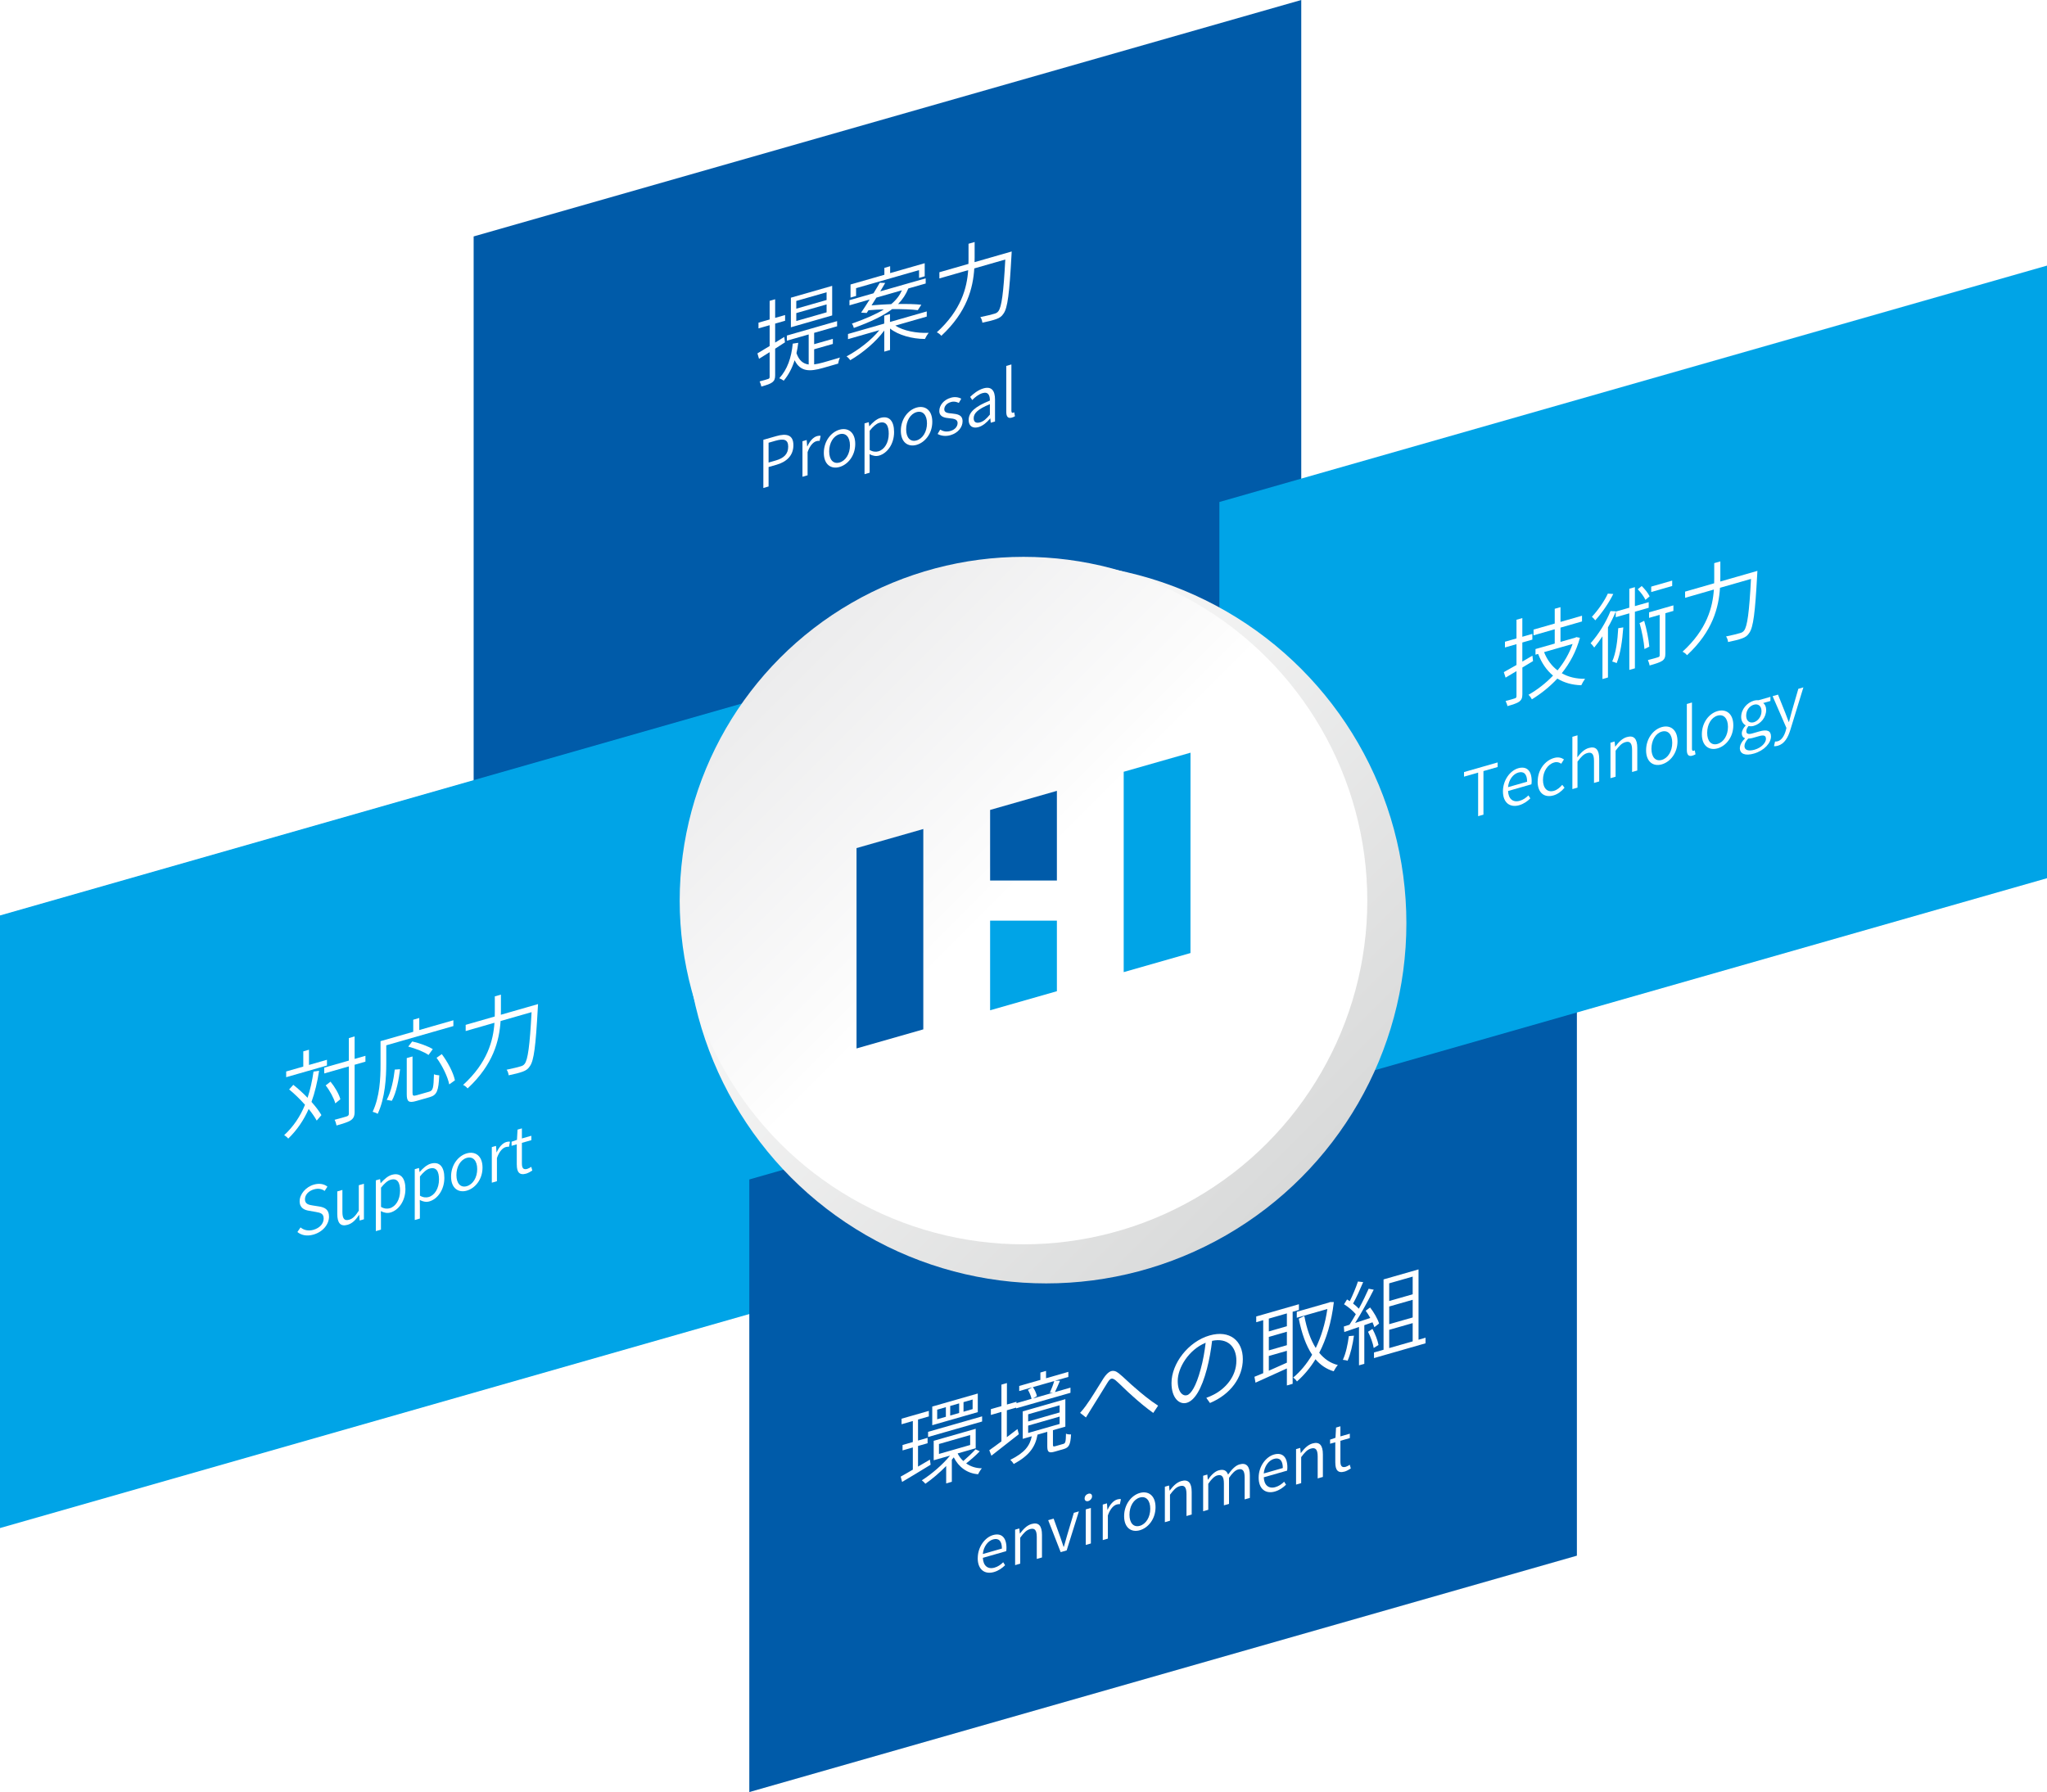 <?xml version="1.0" encoding="UTF-8"?><svg xmlns="http://www.w3.org/2000/svg" xmlns:xlink="http://www.w3.org/1999/xlink" viewBox="0 0 539.54 472.44"><defs><style>.cls-1{fill:url(#_名称未設定グラデーション_2);filter:url(#drop-shadow-1);}.cls-2{fill:#fff;}.cls-3,.cls-4{fill:#005ba9;}.cls-4,.cls-5{mix-blend-mode:multiply;}.cls-6{isolation:isolate;}.cls-5,.cls-7{fill:#00a4e7;}.cls-8{fill:url(#_名称未設定グラデーション_9);}</style><linearGradient id="_名称未設定グラデーション_2" x1="206.02" y1="173.66" x2="336.47" y2="304.12" gradientUnits="userSpaceOnUse"><stop offset="0" stop-color="#fff"/><stop offset="1" stop-color="#d9dada"/></linearGradient><filter id="drop-shadow-1" x="159.21" y="127.46" width="233" height="232" filterUnits="userSpaceOnUse"><feOffset dx="5.97" dy="5.97"/><feGaussianBlur result="blur" stdDeviation="6.97"/><feFlood flood-color="#231815" flood-opacity=".35"/><feComposite in2="blur" operator="in"/><feComposite in="SourceGraphic"/></filter><linearGradient id="_名称未設定グラデーション_9" x1="206.02" y1="173.66" x2="336.47" y2="304.12" gradientUnits="userSpaceOnUse"><stop offset="0" stop-color="#ececed"/><stop offset=".41" stop-color="#fcfcfc"/><stop offset=".47" stop-color="#fff"/></linearGradient></defs><g class="cls-6"><g id="_レイヤー_2"><g id="_レイヤー_1-2"><polygon class="cls-4" points="342.98 0 124.84 62.33 124.84 223.83 342.98 161.5 342.98 0"/><polygon class="cls-5" points="218.14 179.01 0 241.34 0 402.84 218.14 340.52 218.14 179.01"/><polygon class="cls-4" points="415.63 248.61 197.5 310.94 197.5 472.44 415.63 410.12 415.63 248.61"/><polygon class="cls-5" points="539.54 70.02 321.4 132.34 321.4 293.84 539.54 231.52 539.54 70.02"/><circle class="cls-1" cx="269.77" cy="237.42" r="94.95"/><circle class="cls-8" cx="269.77" cy="237.42" r="90.62"/><path class="cls-2" d="M206.9,90.25c-.86.56-1.73,1.1-2.59,1.67v7.02c0,.95-.21,1.42-.75,1.84-.54.42-1.4.72-2.9,1.12-.05-.38-.26-.97-.44-1.35,1.03-.27,1.96-.54,2.22-.64.3-.09.42-.22.42-.56v-6.51c-1,.65-1.96,1.22-2.8,1.75l-.42-1.43c.89-.55,2.01-1.21,3.22-1.94v-5.49l-2.94.84v-1.51l2.94-.84v-4.91l1.45-.42v4.91l2.62-.75v1.51l-2.62.75v5l2.4-1.49.19,1.43ZM214.61,96.06c.72-.09,1.49-.26,2.31-.49.54-.15,3.74-1.07,4.48-1.31-.21.42-.42,1.14-.47,1.59l-4.06,1.17c-3.46.99-5.93,1-7.43-2.05-.65,2.06-1.59,3.86-2.87,5.39-.23-.2-.82-.52-1.17-.64,2.13-2.33,3.18-5.38,3.55-9.13l1.45-.22c-.12.96-.26,1.87-.47,2.73.7,1.99,1.8,2.81,3.22,2.99v-7.92l-5.75,1.65v-1.36l13.24-3.8v1.36l-6.05,1.73v2.99l4.93-1.41v1.34l-4.93,1.41v3.98ZM219.34,83.16l-10.88,3.12v-7.8l10.88-3.12v7.8ZM217.87,77.05l-7.99,2.29v2.04l7.99-2.29v-2.04ZM217.87,80.25l-7.99,2.29v2.09l7.99-2.29v-2.09Z"/><path class="cls-2" d="M235.99,85.84c2.12,1.38,5.63,2.05,8.78,1.9-.3.38-.77,1.14-.98,1.62-3.32,0-7-1-9.2-2.75v5.66l-1.52.43v-5.56c-2.17,2.96-5.74,5.95-8.97,7.82-.21-.33-.65-.81-.98-1.01,3.15-1.66,6.61-4.35,8.66-6.91l-8.27,2.37v-1.36l9.55-2.74v-2.09l1.52-.43v2.09l9.69-2.78v1.36l-8.29,2.38ZM226.98,82.4c.65-.96,1.45-2.17,2.24-3.44l-5.32,1.53v-1.36l6.33-1.81c.61-.98,1.17-1.94,1.66-2.78l1.43.05c-.4.7-.84,1.46-1.31,2.22l11.98-3.43v1.36l-4.58,1.31c-.61,1.51-1.45,2.84-2.69,4.1,2.34-.04,4.53.01,6.12.19l-.93,1.43c-1.63-.21-4.11-.3-6.77-.27-2.29,1.73-5.51,3.31-10.09,4.96-.07-.34-.3-.88-.51-1.14,3.71-1.31,6.42-2.52,8.43-3.75-1.38.03-2.75.11-4.06.22l-.47.72-1.45-.09ZM225.63,78.03l-1.45.42v-3.45l8.92-2.56v-1.82l1.52-.44v1.82l9.11-2.61v3.45l-1.49.43v-2.06l-16.6,4.76v2.06ZM231,78.46c-.44.71-.86,1.39-1.28,2.04,1.63-.15,3.41-.25,5.18-.32,1.38-1.15,2.24-2.32,2.83-3.65l-6.73,1.93Z"/><path class="cls-2" d="M266.66,66.31s-.02.66-.05.89c-.56,10.24-1.03,13.95-2.08,15.44-.51.8-1.05,1.15-1.91,1.47-.77.29-2.24.67-3.69.96-.05-.45-.23-1.1-.54-1.47,1.61-.32,3.11-.72,3.69-.89.49-.14.79-.3,1.07-.67.84-1.09,1.35-4.71,1.82-13.62l-8.17,2.34c-.33,5.15-1.89,11.45-8.69,17.77-.26-.34-.82-.79-1.19-.92,6.44-5.88,7.94-11.68,8.27-16.39l-7.59,2.18v-1.63l7.66-2.2c.02-.44.02-.83.02-1.25v-4.06l1.61-.46v4.06c0,.41,0,.8-.02,1.25l9.78-2.81Z"/><path class="cls-2" d="M201.19,115.95l3.39-.97c2.75-.79,4.54-.35,4.54,2.38s-1.78,4.4-4.47,5.17l-2.07.59v5.13l-1.38.4v-12.7ZM204.45,121.4c2.24-.64,3.3-1.76,3.3-3.65s-1.13-2.19-3.37-1.55l-1.8.52v5.22l1.87-.54Z"/><path class="cls-2" d="M211.52,116.32l1.1-.32.13,1.68h.05c.62-1.37,1.53-2.41,2.55-2.71.38-.11.65-.13.95-.06l-.27,1.31c-.3-.02-.5-.01-.85.09-.77.22-1.7,1.08-2.32,2.88v6.11l-1.35.39v-9.37Z"/><path class="cls-2" d="M217.14,119.41c0-3.14,1.93-5.5,4.13-6.13,2.2-.63,4.15.61,4.15,3.75s-1.95,5.45-4.15,6.08c-2.2.63-4.13-.62-4.13-3.71ZM224.03,117.43c0-2.24-1.13-3.42-2.75-2.96-1.62.46-2.73,2.29-2.73,4.53s1.12,3.39,2.73,2.93c1.62-.46,2.75-2.28,2.75-4.5Z"/><path class="cls-2" d="M227.88,111.62l1.1-.32.13,1.05h.05c.83-.95,1.85-1.88,2.9-2.18,2.35-.67,3.6.86,3.6,3.74,0,3.21-1.85,5.6-3.93,6.19-.83.24-1.69.08-2.54-.37l.03,1.64v3.25l-1.35.39v-13.39ZM234.25,114.34c0-2.12-.7-3.39-2.5-2.87-.78.23-1.6.93-2.52,2.08v5.07c.85.52,1.68.54,2.3.36,1.57-.45,2.72-2.25,2.72-4.63Z"/><path class="cls-2" d="M237.44,113.58c0-3.14,1.93-5.5,4.14-6.13,2.2-.63,4.15.61,4.15,3.75s-1.95,5.45-4.15,6.08c-2.2.63-4.14-.62-4.14-3.71ZM244.33,111.61c0-2.24-1.13-3.42-2.75-2.96-1.62.46-2.74,2.29-2.74,4.53s1.12,3.39,2.74,2.93,2.75-2.28,2.75-4.5Z"/><path class="cls-2" d="M247.13,114.41l.68-1.15c.78.45,1.58.67,2.72.35,1.25-.36,1.87-1.23,1.87-2.1,0-1.01-1.08-1.15-2.1-1.24-1.28-.12-2.72-.33-2.72-1.93,0-1.46,1.12-2.94,3.05-3.49,1.07-.31,2.05-.12,2.74.26l-.65,1.11c-.62-.29-1.27-.47-2.08-.23-1.2.34-1.75,1.16-1.75,1.92,0,.94,1,1.01,2.03,1.1,1.32.16,2.79.28,2.79,2.06,0,1.49-1.13,3.07-3.22,3.66-1.28.37-2.5.16-3.35-.32Z"/><path class="cls-2" d="M255.32,110.71c0-2.05,1.72-3.55,5.59-5.11.02-1.27-.37-2.41-1.92-1.97-1.08.31-2.05,1.13-2.73,1.83l-.55-.83c.78-.76,2.05-1.82,3.5-2.24,2.19-.63,3.05.67,3.05,2.92v5.81l-1.12.32-.12-1.11h-.05c-.87,1.03-1.9,1.93-3.04,2.26-1.48.43-2.62-.19-2.62-1.89ZM260.91,109.3v-2.74c-3.19,1.29-4.27,2.4-4.27,3.69,0,1.13.75,1.36,1.67,1.1s1.68-.93,2.6-2.05Z"/><path class="cls-2" d="M265.23,108.56v-12.09l1.35-.39v12.2c0,.47.18.61.42.54.08-.02.15-.04.32-.13l.2,1.04c-.22.13-.43.25-.82.36-1.03.3-1.47-.27-1.47-1.52Z"/><path class="cls-2" d="M245.29,386.14c-2.64,1.63-5.42,3.3-7.52,4.54l-.37-1.4c.89-.5,2.01-1.13,3.2-1.84v-5.85l-2.71.78v-1.43l2.71-.78v-5.54l-2.97.85v-1.46l7.19-2.06v1.46l-2.85.82v5.54l2.52-.72v1.43l-2.52.72v5.44l3.13-1.84.19,1.36ZM258.23,382.6c-1.05,1.13-2.48,2.34-3.57,3.19,1.14.81,2.54,1.29,4.13,1.29-.35.42-.79,1.13-.98,1.57-2.9-.21-5.14-1.9-6.42-4.45-.16.19-.33.41-.51.63v5.81l-1.49.43v-4.59c-1.75,1.79-3.74,3.48-5.49,4.68-.21-.3-.63-.69-.93-.9,2.52-1.6,5.49-4.12,7.45-6.53l-4.32,1.24v-5.13l11.07-3.17v5.13l-4.76,1.37c.37.77.89,1.45,1.5,2,1.07-.92,2.45-2.23,3.22-3.09l1.12.53ZM258.86,373.39v1.36l-14.24,4.08v-1.36l14.24-4.08ZM257.72,372.28l-12,3.44v-4.91l12-3.44v4.91ZM249.31,370.97l-2.29.66v2.53l2.29-.66v-2.53ZM247.49,383.3l8.22-2.36v-2.62l-8.22,2.36v2.62ZM252.81,369.97l-2.36.68v2.53l2.36-.68v-2.53ZM256.36,368.95l-2.4.69v2.53l2.4-.69v-2.53Z"/><path class="cls-2" d="M268.55,378.09c-2.52,1.99-5.21,4.07-7.24,5.67l-.56-1.44c.89-.62,1.99-1.42,3.2-2.33v-7.77l-2.78.8v-1.53l2.78-.8v-5.66l1.45-.42v5.66l2.52-.72v.36l3.97-1.14c-.14-.71-.54-1.69-.96-2.37l1.19-.68-3.48,1v-1.34l5.58-1.6v-1.94l1.49-.43v1.94l5.88-1.69v1.34l-3.53,1.01,1.33-.02c-.44,1.05-.93,2.16-1.33,3l4.09-1.17v1.36l-14.32,4.1v-.19l-2.45.7v7.09c.91-.7,1.87-1.43,2.8-2.14l.35,1.33ZM280.25,380.66c.56-.16.68-.49.72-2.71.3.18.91.23,1.33.2-.14,2.71-.56,3.46-1.89,3.85l-2.36.68c-1.61.46-2.01.16-2.01-1.42v-3.79l-2.57.74c-.58,3.2-2.12,5.49-6.28,7.75-.16-.32-.61-.87-.89-1.11,3.81-1.89,5.14-3.71,5.65-6.21l-2.38.68v-7.24l11.23-3.22v7.24l-3.27.94v3.77c0,.53.09.6.7.43l2.01-.58ZM271,374.74l8.29-2.38v-1.89l-8.29,2.38v1.89ZM271,377.77l8.29-2.38v-1.94l-8.29,2.38v1.94ZM272.24,365.69c.49.66.93,1.68,1.07,2.37l-1.07.62,5.3-1.52-.84.02c.42-.9.93-2.24,1.17-3.1l-5.63,1.61Z"/><path class="cls-2" d="M286.28,370.48c1.26-1.67,3.25-5.04,4.58-7.12,1.28-1.95,2.48-2.53,3.97-1.36,1.31,1.03,3.15,2.91,4.65,4.13,1.38,1.21,3.71,3.14,5.77,4.44l-1.28,1.92c-1.77-1.24-3.95-3.07-5.53-4.51-1.52-1.31-3.29-3.16-4.37-4.07-1.05-.82-1.45-.56-2.24.72-1.12,1.78-3.08,5.04-4.27,6.89-.47.74-.98,1.57-1.33,2.16l-1.54-1.21c.54-.57,1-1.19,1.61-1.99Z"/><path class="cls-2" d="M317.96,368.51c.7-.25,1.4-.57,1.94-.85,2.97-1.51,5.98-4.68,5.98-8.95,0-3.69-2.31-6.09-6.4-5.23-.28,2.36-.72,4.94-1.36,7.38-1.42,5.36-3.25,8.36-5.32,8.96-1.96.56-4.02-1.25-4.02-5.21,0-5.15,4.44-10.94,10.02-12.54,5.37-1.54,8.78,1.42,8.78,6.23s-3.22,9.3-8.66,11.57l-.96-1.35ZM316.47,360.95c.61-2.19,1.05-4.65,1.31-6.96-4.53,1.86-7.36,6.68-7.36,10.03,0,3.13,1.43,4.09,2.45,3.79,1.03-.29,2.38-2.29,3.6-6.86Z"/><path class="cls-2" d="M340.71,345.81v19l-1.52.44v-4.49c-2.99,1.37-6.05,2.73-8.27,3.75l-.28-1.55c.68-.27,1.45-.58,2.31-.95v-13.97l-1.84.53v-1.51l11.25-3.23v1.51l-1.66.48ZM339.19,346.25l-4.76,1.37v3.38l4.76-1.37v-3.38ZM339.19,351.08l-4.76,1.37v3.55l4.76-1.37v-3.55ZM334.43,361.36c1.49-.65,3.13-1.38,4.76-2.12v-3.13l-4.76,1.37v3.89ZM351.57,343.26c-.63,5.35-1.98,9.78-3.85,13.37,1.31,1.62,2.94,2.75,4.9,3.23-.35.39-.84,1.14-1.1,1.65-1.91-.57-3.48-1.65-4.79-3.17-1.4,2.3-3.06,4.23-4.88,5.85-.23-.35-.68-.83-1-1.02,1.87-1.55,3.57-3.58,5-6.02-1.63-2.42-2.76-5.67-3.53-9.51l1.47-.71c.63,3.32,1.59,6.2,3.01,8.44,1.42-2.93,2.5-6.38,3.06-10.28l-8.06,2.31v-1.58l8.48-2.43.28-.13h1Z"/><path class="cls-2" d="M356.87,352.11c-.33,2.38-.91,4.88-1.68,6.63-.26-.12-.89-.23-1.24-.25.79-1.73,1.28-4.01,1.57-6.25l1.35-.12ZM359.6,349.36v10.18l-1.4.4v-10.11l-3.88,1.33-.12-1.45,1.5-.48c.54-.83,1.1-1.77,1.66-2.76-.72-.89-1.98-1.93-3.1-2.63l.79-1.27c.23.15.49.3.72.45.79-1.59,1.66-3.68,2.15-5.18l1.38.16c-.77,1.82-1.77,4.06-2.66,5.65.58.44,1.12.92,1.52,1.36,1-1.84,1.91-3.73,2.59-5.26l1.33.25c-1.38,2.73-3.27,6.21-4.9,8.77l3.99-1.32c-.37-.67-.79-1.35-1.21-1.91l1.17-.85c.98,1.25,2.01,3.02,2.36,4.23l-1.24.96c-.12-.38-.28-.82-.49-1.29l-2.15.76ZM361.75,350.34c.7,1.28,1.38,3.03,1.59,4.23l-1.26.8c-.19-1.21-.84-2.99-1.5-4.28l1.17-.75ZM375.74,352.65v1.48l-13.59,3.9v-1.48l2.52-.72v-18.54l9.22-2.64v18.54l1.85-.53ZM366.16,338.32v4.66l6.19-1.77v-4.66l-6.19,1.77ZM372.35,342.66l-6.19,1.77v4.66l6.19-1.77v-4.66ZM366.16,355.39l6.19-1.77v-4.81l-6.19,1.77v4.81Z"/><path class="cls-2" d="M257.71,410.79c0-3.05,1.95-5.5,4.02-6.1,2.25-.64,3.55.66,3.55,3.37,0,.31-.02.63-.07.87l-6.15,1.76c.08,2.06,1.28,3.1,3.08,2.58.88-.25,1.62-.76,2.28-1.42l.5.79c-.78.75-1.7,1.44-2.95,1.8-2.37.68-4.27-.6-4.27-3.67ZM264.08,408.23c0-2.01-.87-2.82-2.33-2.4-1.33.38-2.52,1.85-2.7,3.85l5.04-1.44Z"/><path class="cls-2" d="M267.57,403.26l1.1-.32.13,1.33h.05c.87-1.15,1.8-2.14,3.04-2.5,1.88-.54,2.75.48,2.75,2.87v5.95l-1.37.39v-5.78c0-1.8-.53-2.45-1.79-2.09-.95.27-1.63.99-2.57,2.26v6.85l-1.35.39v-9.37Z"/><path class="cls-2" d="M276.29,400.76l1.42-.41,1.78,4.94c.27.84.57,1.71.85,2.51l.07-.02c.27-.96.58-2.01.85-3l1.78-5.96,1.33-.38-3.22,10.29-1.58.46-3.29-8.43Z"/><path class="cls-2" d="M285.88,395.04c0-.61.42-1.09.98-1.25.53-.15.98.08.98.69,0,.55-.45,1.08-.98,1.24-.57.16-.98-.12-.98-.67ZM286.18,397.92l1.35-.39v9.37l-1.35.39v-9.37Z"/><path class="cls-2" d="M290.67,396.64l1.1-.32.13,1.68.05-.02c.62-1.36,1.53-2.4,2.55-2.69.38-.11.65-.13.95-.06l-.27,1.31c-.3-.02-.5-.01-.85.09-.77.22-1.7,1.08-2.32,2.88v6.11l-1.35.39v-9.37Z"/><path class="cls-2" d="M296.29,399.72c0-3.14,1.93-5.5,4.13-6.13,2.2-.63,4.15.61,4.15,3.75s-1.95,5.45-4.15,6.08c-2.2.63-4.13-.62-4.13-3.71ZM303.18,397.75c0-2.24-1.13-3.42-2.75-2.96-1.62.46-2.73,2.29-2.73,4.53s1.12,3.39,2.73,2.93c1.62-.46,2.75-2.28,2.75-4.5Z"/><path class="cls-2" d="M307.03,391.94l1.1-.32.13,1.33h.05c.87-1.15,1.8-2.14,3.04-2.5,1.88-.54,2.75.48,2.75,2.87v5.95l-1.37.39v-5.78c0-1.8-.53-2.45-1.78-2.09-.95.27-1.63.99-2.57,2.26v6.85l-1.35.39v-9.37Z"/><path class="cls-2" d="M317.12,389.05l1.1-.32.13,1.35h.05c.78-1.14,1.75-2.15,2.8-2.45,1.4-.4,2.13.1,2.49,1.11.97-1.35,1.92-2.37,3-2.68,1.83-.53,2.74.48,2.74,2.88v5.95l-1.37.39v-5.78c0-1.8-.55-2.44-1.75-2.1-.73.21-1.5.93-2.37,2.21v6.85l-1.35.39v-5.78c0-1.8-.55-2.45-1.77-2.1-.7.2-1.5.93-2.35,2.2v6.85l-1.35.39v-9.37Z"/><path class="cls-2" d="M331.75,389.56c0-3.05,1.95-5.5,4.02-6.1,2.25-.65,3.55.66,3.55,3.37,0,.31-.02.63-.07.87l-6.15,1.76c.08,2.06,1.28,3.1,3.08,2.58.88-.25,1.62-.76,2.29-1.42l.5.79c-.78.75-1.7,1.44-2.95,1.8-2.37.68-4.27-.6-4.27-3.67ZM338.12,387c0-2.01-.87-2.82-2.33-2.4-1.33.38-2.52,1.85-2.7,3.85l5.04-1.44Z"/><path class="cls-2" d="M341.61,382.03l1.1-.32.13,1.33h.05c.87-1.15,1.8-2.14,3.04-2.5,1.88-.54,2.75.48,2.75,2.87v5.95l-1.37.39v-5.78c0-1.8-.53-2.45-1.78-2.09-.95.27-1.63.99-2.57,2.26v6.85l-1.35.39v-9.37Z"/><path class="cls-2" d="M351.95,385.6v-5.38l-1.37.39v-1.08l1.42-.49.15-2.7,1.15-.33v2.66l2.48-.71v1.16l-2.48.71v5.43c0,1.14.33,1.74,1.42,1.43.33-.1.75-.34,1.05-.54l.27.98c-.5.32-1.1.66-1.6.81-1.88.54-2.48-.5-2.48-2.34Z"/><path class="cls-2" d="M84.11,282.29c-.47,3.02-1.12,5.74-2.01,8.2,1.1,1.24,2.03,2.45,2.62,3.48l-1.24,1.45c-.49-.9-1.24-1.98-2.12-3.06-1.31,2.97-3.06,5.54-5.39,7.81-.16-.25-.72-.72-1.07-.91,2.45-2.26,4.23-4.93,5.49-8.01-1.28-1.45-2.78-2.9-4.18-4.05l1.1-1.21c1.26,1,2.57,2.18,3.76,3.42.7-2.12,1.21-4.43,1.57-6.91l1.49-.21ZM86.17,280.9l-10.74,3.08v-1.51l4.51-1.29v-4.01l1.5-.43v4.01l4.74-1.36v1.51ZM96.32,279.88l-2.85.82v12.41c0,1.14-.3,1.72-.96,2.19-.65.48-1.8.83-3.81,1.41-.07-.42-.28-1.11-.51-1.5,1.5-.38,2.8-.78,3.18-.89.42-.15.58-.31.58-.75v-12.44l-6.49,1.86v-1.53l6.49-1.86v-5.93l1.52-.44v5.93l2.85-.82v1.53ZM88.38,290.88c-.37-1.35-1.45-3.37-2.54-4.74l1.28-.98c1.12,1.36,2.24,3.27,2.59,4.63l-1.33,1.09Z"/><path class="cls-2" d="M101.81,275.58v4.76c0,3.67-.28,9.09-2.26,13.3-.26-.19-.96-.45-1.33-.54,1.89-3.99,2.08-8.88,2.08-12.33v-6.29l8.62-2.47v-3.18l1.59-.46v3.18l8.99-2.58v1.53l-17.68,5.07ZM101.93,289.96c1.19-2.21,1.82-5.38,2.12-7.99l1.4-.09c-.35,2.72-.93,6.07-2.17,8.32l-1.35-.24ZM113.14,287.79c1-.29,1.14-.98,1.24-4.58.37.16.98.25,1.4.28-.19,4.01-.58,5.2-2.52,5.75l-3.57,1.02c-1.96.56-2.48.15-2.48-1.77v-9.55l1.52-.43v9.57c0,.8.19.92,1.12.65l3.29-.94ZM112.95,278.12c-1.12-.8-3.46-1.73-5.35-2.21l1.05-1.35c1.87.41,4.23,1.27,5.42,2.02l-1.12,1.54ZM116.45,277.9c1.54,2.04,3.04,4.86,3.46,6.9l-1.5,1.08c-.4-2.02-1.82-4.94-3.34-7.01l1.38-.98Z"/><path class="cls-2" d="M141.81,264.72s-.02.66-.05.89c-.56,10.24-1.03,13.95-2.08,15.44-.51.8-1.05,1.15-1.92,1.47-.77.29-2.24.67-3.69.96-.05-.45-.23-1.1-.54-1.47,1.61-.32,3.11-.72,3.69-.89.49-.14.79-.3,1.07-.67.84-1.09,1.35-4.71,1.82-13.62l-8.17,2.34c-.33,5.15-1.89,11.45-8.69,17.77-.26-.34-.82-.79-1.19-.92,6.44-5.88,7.94-11.68,8.27-16.39l-7.59,2.18v-1.63l7.66-2.2c.02-.44.02-.83.02-1.25v-4.06l1.61-.46v4.06c0,.41,0,.8-.02,1.25l9.79-2.81Z"/><path class="cls-2" d="M78.38,324.81l.83-1.23c.88.74,2.12,1.01,3.42.63,1.67-.48,2.68-1.65,2.68-2.96,0-1.37-.92-1.54-2.08-1.75l-1.77-.31c-1.13-.18-2.48-.66-2.48-2.51s1.6-3.77,3.77-4.39c1.47-.42,2.72-.14,3.55.54l-.73,1.13c-.75-.53-1.65-.74-2.82-.41-1.42.41-2.37,1.42-2.37,2.62,0,1.3,1.1,1.47,2.03,1.62l1.77.28c1.4.24,2.54.78,2.54,2.67,0,2-1.58,4.01-4.1,4.73-1.73.5-3.19.18-4.24-.68Z"/><path class="cls-2" d="M88.9,320.04v-5.95l1.35-.39v5.78c0,1.8.52,2.44,1.79,2.07.95-.27,1.63-.97,2.53-2.38v-6.71l1.35-.39v9.37l-1.12.32-.12-1.46h-.05c-.85,1.28-1.75,2.23-3,2.59-1.88.54-2.73-.46-2.73-2.86Z"/><path class="cls-2" d="M99.08,311.17l1.1-.32.13,1.05h.05c.83-.95,1.85-1.88,2.9-2.18,2.35-.67,3.6.86,3.6,3.74,0,3.21-1.85,5.6-3.94,6.19-.83.24-1.68.08-2.54-.37l.03,1.64v3.25l-1.35.39v-13.39ZM105.45,313.89c0-2.12-.7-3.39-2.5-2.87-.78.22-1.6.93-2.52,2.08v5.07c.85.52,1.68.54,2.3.36,1.57-.45,2.72-2.25,2.72-4.63Z"/><path class="cls-2" d="M109.34,308.23l1.1-.32.13,1.05h.05c.83-.95,1.85-1.88,2.9-2.18,2.35-.67,3.6.86,3.6,3.74,0,3.21-1.85,5.6-3.94,6.2-.83.24-1.69.08-2.54-.37l.03,1.64v3.25l-1.35.39v-13.39ZM115.71,310.94c0-2.12-.7-3.39-2.5-2.87-.78.22-1.6.93-2.52,2.07v5.07c.85.52,1.68.54,2.3.36,1.57-.45,2.72-2.25,2.72-4.63Z"/><path class="cls-2" d="M118.89,310.19c0-3.14,1.93-5.5,4.14-6.13,2.2-.63,4.15.61,4.15,3.75s-1.95,5.45-4.15,6.08c-2.2.63-4.14-.62-4.14-3.71ZM125.78,308.21c0-2.24-1.13-3.42-2.75-2.96-1.62.46-2.73,2.29-2.73,4.53s1.12,3.39,2.73,2.93c1.62-.46,2.75-2.28,2.75-4.5Z"/><path class="cls-2" d="M129.64,302.4l1.1-.31.13,1.68h.05c.62-1.37,1.53-2.41,2.55-2.71.38-.11.65-.13.95-.06l-.27,1.31c-.3-.02-.5-.01-.85.09-.77.22-1.7,1.08-2.32,2.89v6.11l-1.35.39v-9.37Z"/><path class="cls-2" d="M136.21,307.06v-5.38l-1.37.39v-1.08l1.42-.49.15-2.7,1.15-.33v2.66l2.49-.71v1.16l-2.49.71v5.43c0,1.15.33,1.74,1.42,1.43.33-.1.75-.34,1.05-.54l.27.98c-.5.32-1.1.66-1.6.81-1.88.54-2.48-.5-2.48-2.34Z"/><path class="cls-2" d="M401.26,175.99v7.07c0,.97-.26,1.48-.82,1.91-.58.41-1.52.73-3.11,1.18-.07-.39-.3-.96-.49-1.34,1.12-.3,2.15-.59,2.43-.7.33-.09.44-.25.44-.61v-6.58l-2.87,1.72-.47-1.45c.93-.51,2.08-1.15,3.34-1.88v-5.49l-3.04.87v-1.51l3.04-.87v-4.93l1.54-.44v4.93l2.64-.76v1.51l-2.64.76v5.03l2.66-1.56.16,1.43-2.83,1.71ZM416.44,168.11c-.98,3.61-2.66,6.72-4.79,9.37,1.7.99,3.76,1.5,6.14,1.47-.33.43-.77,1.19-1,1.7-2.45-.07-4.55-.68-6.31-1.76-2.03,2.19-4.34,4.01-6.72,5.48-.19-.41-.58-.95-.89-1.2,2.29-1.31,4.53-3.02,6.47-5.06-1.68-1.41-3.01-3.31-3.92-5.72l-.7.2v-1.48l5.07-1.45v-3.77l-5.58,1.6v-1.51l5.58-1.6v-3.89l1.52-.43v3.89l5.67-1.63v1.51l-5.67,1.63v3.76l3.88-1.11.28-.15.98.18ZM406.98,171.92c.79,2.01,2.01,3.65,3.55,4.81,1.68-2.04,3.08-4.41,3.97-6.97l-7.52,2.16Z"/><path class="cls-2" d="M425.9,161.15c-.58,1.43-1.28,2.87-2.08,4.24v13.21l-1.45.42v-11.27c-.7,1.08-1.45,2.07-2.17,2.96-.19-.26-.65-.88-.96-1.13,2.05-2.29,4.04-5.46,5.25-8.48l1.4.06ZM425.22,156.59c-1.12,2.31-3.01,5.04-4.74,6.95-.21-.28-.63-.72-.89-.94,1.61-1.72,3.34-4.21,4.2-6.11l1.42.1ZM427.86,165.4c-.26,3.55-.75,6.94-1.75,9.42-.26-.14-.82-.35-1.17-.42,1.03-2.36,1.4-5.55,1.59-8.79l1.33-.21ZM430.92,161.27v14.92l-1.47.42v-14.92l-3.57,1.02v-1.48l3.57-1.02v-5l1.47-.42v5l3.64-1.04v1.48l-3.64,1.04ZM433.7,158.14c-.37-.84-1.24-2-2.03-2.79l1.05-.86c.82.81,1.7,1.89,2.08,2.73l-1.1.92ZM433.37,163.67c.63,2.13,1.19,4.88,1.35,6.8l-1.28.64c-.14-1.93-.68-4.74-1.29-6.85l1.21-.59ZM441.08,161.05l-2.13.61v10.64c0,.92-.19,1.46-.82,1.91-.63.42-1.68.75-3.34,1.23-.05-.42-.26-1.02-.44-1.43,1.24-.31,2.36-.63,2.66-.74.35-.1.44-.23.44-.54v-10.64l-2.8.8v-1.46l6.42-1.84v1.46ZM440.75,154.49l-5.53,1.59v-1.43l5.53-1.59v1.43Z"/><path class="cls-2" d="M463.21,150.5s-.02.66-.05.89c-.56,10.24-1.03,13.95-2.08,15.44-.51.8-1.05,1.15-1.91,1.47-.77.29-2.24.67-3.69.96-.05-.45-.23-1.1-.54-1.47,1.61-.32,3.11-.72,3.69-.89.49-.14.79-.3,1.07-.67.84-1.09,1.36-4.71,1.82-13.61l-8.17,2.34c-.33,5.15-1.89,11.45-8.69,17.77-.26-.34-.82-.79-1.19-.92,6.44-5.88,7.94-11.68,8.27-16.39l-7.59,2.18v-1.63l7.66-2.2c.02-.44.02-.83.02-1.25v-4.06l1.61-.46v4.06c0,.41,0,.8-.02,1.25l9.78-2.81Z"/><path class="cls-2" d="M389.6,203.68l-3.72,1.07v-1.21l8.86-2.54v1.21l-3.74,1.07v11.49l-1.4.4v-11.49Z"/><path class="cls-2" d="M396.14,208.63c0-3.05,1.95-5.5,4.02-6.1,2.25-.64,3.55.66,3.55,3.37,0,.31-.02.63-.07.87l-6.15,1.76c.08,2.06,1.28,3.1,3.08,2.58.88-.25,1.62-.76,2.29-1.42l.5.79c-.78.75-1.7,1.44-2.95,1.8-2.37.68-4.27-.6-4.27-3.67ZM402.51,206.07c0-2.01-.87-2.82-2.33-2.4-1.33.38-2.52,1.85-2.7,3.85l5.04-1.44Z"/><path class="cls-2" d="M405.3,206c0-3.14,2-5.52,4.29-6.17,1.18-.34,2-.05,2.63.37l-.72,1.14c-.53-.37-1.12-.55-1.87-.33-1.68.48-2.94,2.35-2.94,4.59s1.17,3.38,2.9,2.88c.85-.24,1.62-.9,2.18-1.58l.6.76c-.8.98-1.8,1.71-2.9,2.03-2.37.68-4.19-.6-4.19-3.69Z"/><path class="cls-2" d="M414.44,194.24l1.35-.39v3.83l-.05,1.97c.87-1.12,1.78-2.11,3.02-2.46,1.88-.54,2.75.48,2.75,2.87v5.95l-1.37.39v-5.78c0-1.8-.53-2.45-1.78-2.09-.95.27-1.63.99-2.57,2.26v6.85l-1.35.39v-13.81Z"/><path class="cls-2" d="M424.48,195.8l1.1-.32.13,1.33h.05c.87-1.15,1.8-2.14,3.04-2.5,1.88-.54,2.75.48,2.75,2.87v5.95l-1.37.39v-5.78c0-1.8-.53-2.45-1.78-2.09-.95.27-1.63.99-2.57,2.26v6.85l-1.35.39v-9.37Z"/><path class="cls-2" d="M433.87,197.81c0-3.14,1.93-5.5,4.13-6.13,2.2-.63,4.15.61,4.15,3.75s-1.95,5.45-4.15,6.08c-2.2.63-4.13-.62-4.13-3.71ZM440.76,195.83c0-2.24-1.13-3.42-2.75-2.96-1.62.46-2.73,2.29-2.73,4.53s1.12,3.39,2.73,2.93c1.62-.46,2.75-2.28,2.75-4.5Z"/><path class="cls-2" d="M444.61,197.68v-12.09l1.35-.39v12.2c0,.47.18.61.42.54.08-.02.15-.04.32-.13l.2,1.04c-.22.13-.43.25-.82.36-1.03.3-1.47-.27-1.47-1.52Z"/><path class="cls-2" d="M448.57,193.59c0-3.14,1.93-5.5,4.14-6.13,2.2-.63,4.15.61,4.15,3.75s-1.95,5.45-4.15,6.08c-2.2.63-4.14-.62-4.14-3.71ZM455.45,191.62c0-2.24-1.13-3.42-2.75-2.96-1.62.46-2.73,2.29-2.73,4.53s1.12,3.39,2.73,2.93c1.62-.46,2.75-2.28,2.75-4.5Z"/><path class="cls-2" d="M458.59,197.21c0-.8.5-1.72,1.33-2.53v-.07c-.47-.16-.82-.56-.82-1.31s.55-1.55,1-2.02v-.07c-.58-.32-1.17-1.07-1.17-2.18,0-2.03,1.52-3.78,3.34-4.31.5-.14.93-.15,1.25-.12l3.12-.89v1.09l-1.9.54c.45.32.78.96.78,1.8,0,2-1.43,3.69-3.25,4.21-.45.13-.97.16-1.38.05-.33.39-.6.81-.6,1.35,0,.61.37.95,1.6.6l1.8-.52c2.07-.59,3.1-.21,3.1,1.33,0,1.7-1.75,3.71-4.49,4.5-2.22.64-3.72.15-3.72-1.47ZM465.46,194.77c0-.92-.65-1.05-1.88-.69l-1.65.47c-.28.08-.73.16-1.15.17-.68.7-.98,1.39-.98,1.97,0,1.04,1,1.43,2.7.94,1.8-.52,2.97-1.86,2.97-2.86ZM464.29,187.49c0-1.42-.92-2.03-2.02-1.71-1.12.32-2.02,1.43-2.02,2.87s.93,2.06,2.02,1.75c1.08-.31,2.02-1.5,2.02-2.9Z"/><path class="cls-2" d="M467.58,196.71l.28-1.23c.18.02.45,0,.7-.06,1.03-.3,1.7-1.39,2.1-2.72l.2-.79-3.64-8.38,1.42-.41,1.92,4.81c.28.73.6,1.61.9,2.38l.08-.02c.25-.92.52-1.97.77-2.86l1.69-5.84,1.33-.38-3.44,11.22c-.6,1.96-1.53,3.67-3.29,4.17-.4.11-.75.15-1.03.1Z"/><polygon class="cls-3" points="278.57 232.13 278.57 208.49 260.97 213.52 260.97 232.13 278.57 232.13"/><polygon class="cls-7" points="260.97 242.7 260.97 266.34 278.57 261.31 278.57 242.7 260.97 242.7"/><polygon class="cls-3" points="243.36 242.7 243.36 232.13 243.36 218.55 225.76 223.58 225.76 232.13 225.76 242.7 225.76 276.4 243.36 271.37 243.36 242.7"/><polygon class="cls-7" points="313.78 232.13 313.79 198.43 296.18 203.46 296.18 232.13 296.18 242.7 296.18 256.28 313.78 251.25 313.78 242.7 313.78 232.13"/></g></g></g></svg>